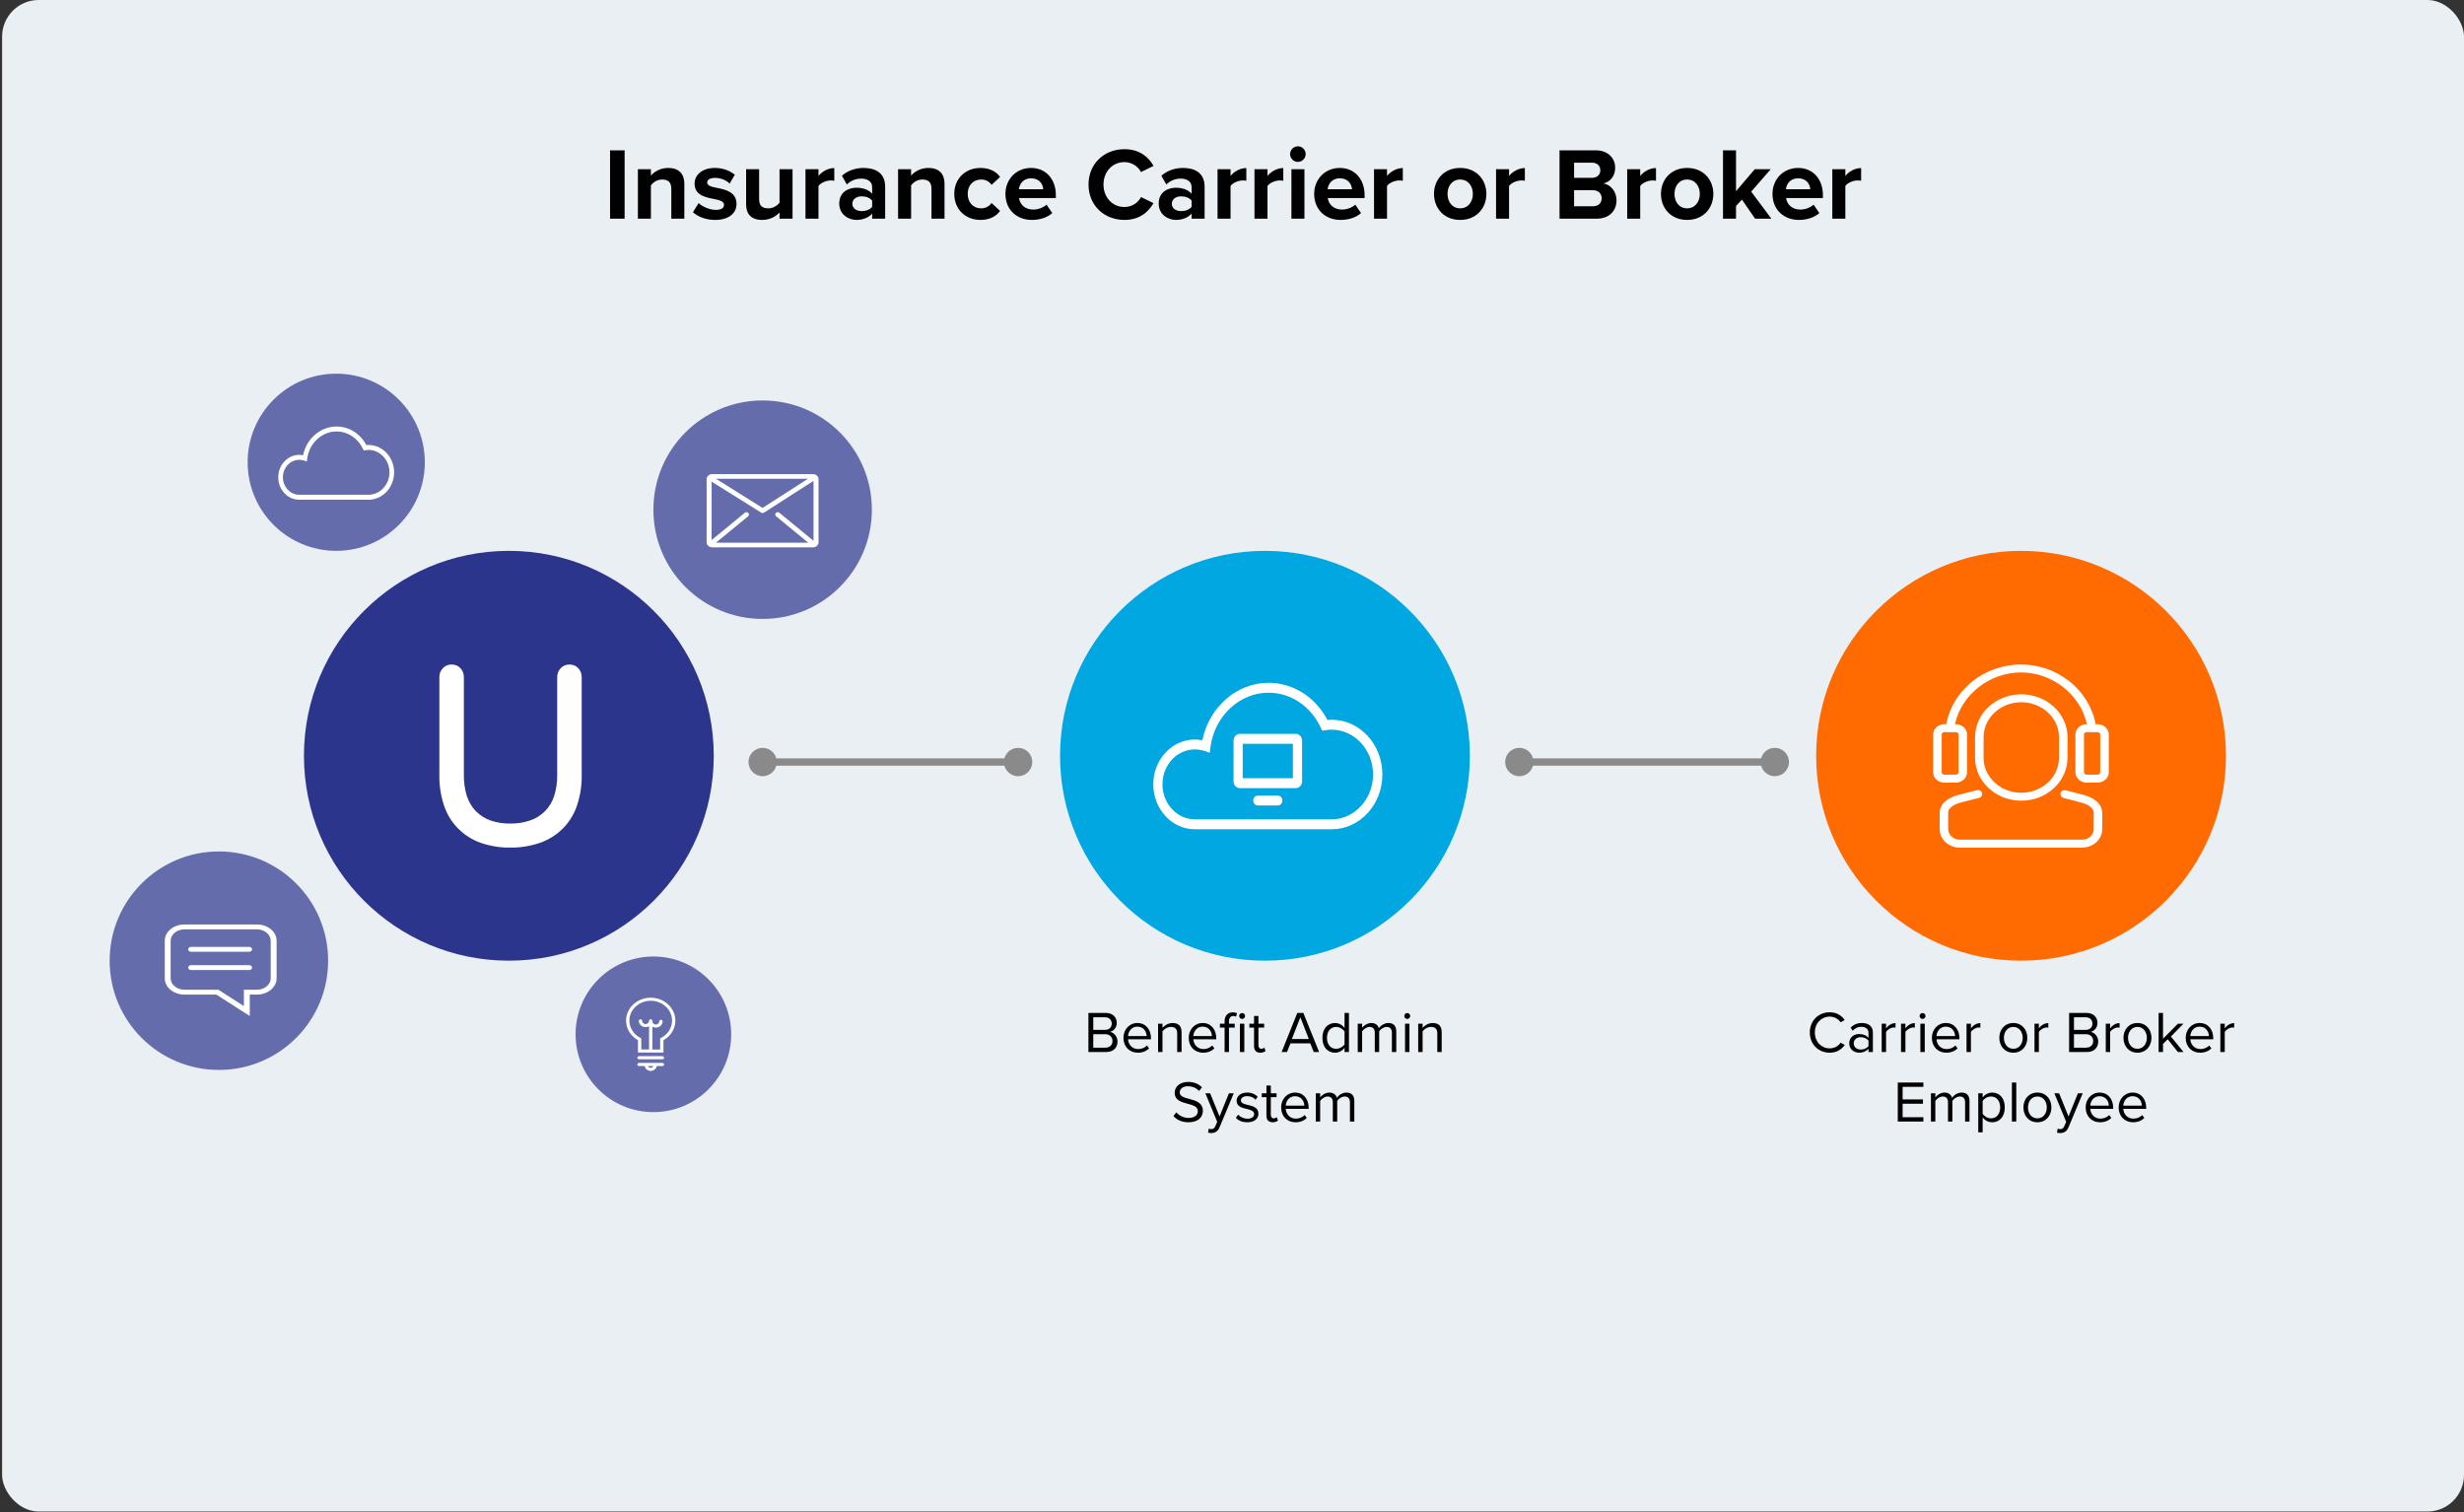 <svg width="673" height="413" viewBox="0 0 673 413" fill="none" xmlns="http://www.w3.org/2000/svg">
<rect x="0" y="0" width="673" height="413" fill="#333333" stroke="none"/>
<rect x="0.574" width="672.425" height="412.829" rx="10" fill="#EAEFF4"/>
<path d="M207.32 208.121H278.078" stroke="#8A8A8A" stroke-width="2"/>
<circle cx="208.3" cy="208.12" r="3.87" fill="#8A8A8A"/>
<circle cx="278.077" cy="208.12" r="3.87" fill="#8A8A8A"/>
<path d="M414 208.121H484.758" stroke="#8A8A8A" stroke-width="2"/>
<circle cx="414.98" cy="208.12" r="3.87" fill="#8A8A8A"/>
<circle cx="484.757" cy="208.12" r="3.87" fill="#8A8A8A"/>
<circle cx="138.985" cy="206.413" r="55.967" fill="#2C358C"/>
<path d="M157.94 182.489C157.625 182.164 157.263 181.913 156.876 181.738C156.031 181.413 155.088 181.413 154.218 181.738C153.808 181.913 153.445 182.164 153.155 182.489C152.841 182.814 152.599 183.189 152.43 183.589C152.261 184.014 152.189 184.49 152.189 184.965V211.651C152.213 213.602 151.947 215.528 151.367 217.379C150.86 218.954 150.014 220.38 148.854 221.555C147.694 222.706 146.317 223.556 144.795 224.081C143.031 224.682 141.195 224.957 139.358 224.932C137.546 224.957 135.734 224.682 134.018 224.106C132.52 223.581 131.143 222.731 130.007 221.58C128.871 220.405 128.026 218.979 127.518 217.404C126.938 215.553 126.673 213.627 126.697 211.676V184.965C126.697 184.49 126.624 184.039 126.455 183.589C126.286 183.164 126.044 182.789 125.754 182.489C125.44 182.164 125.078 181.913 124.691 181.738C124.28 181.563 123.821 181.488 123.362 181.488C122.903 181.488 122.468 181.563 122.033 181.738C121.623 181.913 121.26 182.164 120.97 182.489C120.656 182.814 120.414 183.189 120.245 183.589C120.076 184.014 120.004 184.49 120.004 184.965V211.651C119.955 214.527 120.39 217.379 121.308 220.105C122.106 222.456 123.435 224.607 125.175 226.332C126.914 228.058 128.992 229.384 131.288 230.184C133.897 231.084 136.628 231.535 139.358 231.485C142.113 231.535 144.867 231.084 147.501 230.184C149.797 229.384 151.923 228.058 153.687 226.332C155.427 224.582 156.756 222.456 157.577 220.08C158.495 217.354 158.93 214.502 158.882 211.626V184.965C158.882 184.49 158.809 184.039 158.64 183.589C158.471 183.164 158.229 182.789 157.94 182.489Z" fill="white"/>
<circle cx="59.786" cy="262.381" r="29.836" fill="#2C358C" fill-opacity="0.7"/>
<path d="M68.849 264.262C68.849 264.638 68.488 264.933 68.047 264.933H52.202C51.757 264.933 51.396 264.641 51.396 264.262C51.396 263.896 51.757 263.6 52.202 263.6H68.047C68.488 263.6 68.849 263.893 68.849 264.262ZM68.849 259.271C68.849 259.65 68.488 259.943 68.047 259.943H52.202C51.757 259.943 51.396 259.65 51.396 259.271C51.396 258.905 51.757 258.609 52.202 258.609H68.047C68.488 258.609 68.849 258.902 68.849 259.271V259.271ZM73.942 267.184C73.942 268.903 72.254 270.306 70.176 270.306H66.615V274.782L59.637 270.306H50.374C48.296 270.306 46.608 268.903 46.608 267.184V256.944C46.608 255.225 48.296 253.822 50.374 253.822H70.176C72.254 253.822 73.942 255.225 73.942 256.944V267.184V267.184ZM70.176 252.488H50.374C47.41 252.488 45 254.48 45 256.944V267.184C45 269.638 47.41 271.64 50.374 271.64H59.088L68.223 277.488V271.64H70.18C73.144 271.64 75.554 269.638 75.554 267.184V256.944C75.554 254.48 73.144 252.488 70.18 252.488H70.176Z" fill="white"/>
<circle cx="91.835" cy="126.251" r="24.194" fill="#2C358C" fill-opacity="0.7"/>
<path d="M100.642 121.525C100.454 121.525 100.264 121.535 100.058 121.559C98.393 118.419 95.314 116.488 91.915 116.488C87.523 116.488 83.712 119.808 82.776 124.326C82.437 124.261 82.088 124.231 81.74 124.231C78.575 124.231 76 126.974 76 130.361C76 133.735 78.575 136.488 81.74 136.488H85.316H87.26H87.276H96.554H96.57H97.452H100.642C104.504 136.488 107.646 133.135 107.646 129.003C107.646 124.881 104.504 121.528 100.642 121.528V121.525ZM87.279 135.127H87.263H85.32H81.743C79.276 135.127 77.272 132.979 77.272 130.354C77.272 127.716 79.276 125.582 81.743 125.582C82.202 125.582 82.656 125.657 83.09 125.796L83.804 126.04L83.908 125.25C84.473 121.034 87.916 117.84 91.915 117.84C94.981 117.84 97.75 119.665 99.135 122.592L99.341 123.029L99.795 122.954C100.115 122.9 100.382 122.879 100.638 122.879C103.8 122.879 106.372 125.623 106.372 128.996C106.372 132.38 103.8 135.127 100.638 135.127H97.448H96.567H96.551H87.273H87.279Z" fill="white"/>
<circle cx="208.301" cy="139.207" r="29.836" fill="#2C358C" fill-opacity="0.7"/>
<path d="M195.547 130.755H220.693L208.277 138.721L195.547 130.755V130.755ZM212.869 140.047C212.582 139.816 212.155 139.838 211.903 140.107C211.653 140.367 211.677 140.766 211.964 140.997L220.765 148.222H195.543L204.344 140.997C204.628 140.766 204.652 140.367 204.406 140.107C204.153 139.838 203.723 139.819 203.44 140.047L194.369 147.494V131.543L207.905 140.006C208.018 140.085 208.154 140.117 208.287 140.117C208.424 140.117 208.557 140.088 208.673 140.006L222.199 131.334V147.703L212.869 140.047V140.047ZM222.062 129.488H194.506C193.676 129.488 193 130.118 193 130.885V148.092C193 148.462 193.157 148.792 193.41 149.039C193.423 149.058 193.434 149.08 193.447 149.089C193.502 149.15 193.567 149.2 193.638 149.229C193.884 149.387 194.185 149.488 194.509 149.488H222.066C222.895 149.488 223.568 148.858 223.568 148.092V130.885C223.568 130.115 222.895 129.488 222.066 129.488H222.062Z" fill="white"/>
<circle cx="178.464" cy="282.487" r="21.249" fill="#2C358C" fill-opacity="0.7"/>
<path d="M180.542 283.485L180.307 283.605V286.636H178.184V280.414C178.462 280.567 178.783 280.658 179.129 280.658C180.151 280.658 180.981 279.887 180.981 278.937C180.981 278.704 180.78 278.517 180.529 278.517C180.278 278.517 180.076 278.704 180.076 278.937C180.076 279.42 179.651 279.815 179.132 279.815C178.609 279.815 178.187 279.42 178.187 278.937V278.805C178.187 278.574 177.983 278.385 177.734 278.385C177.484 278.385 177.28 278.574 177.28 278.805C177.28 279.29 176.857 279.683 176.335 279.683C175.813 279.683 175.39 279.29 175.39 278.805C175.39 278.574 175.189 278.385 174.938 278.385C174.687 278.385 174.486 278.574 174.486 278.805C174.486 279.752 175.316 280.525 176.337 280.525C176.683 280.525 177.004 280.435 177.282 280.282V286.634H175.16V283.603L174.924 283.483C173.064 282.529 171.909 280.712 171.909 278.74C171.909 275.755 174.522 273.326 177.734 273.326C180.947 273.326 183.56 275.755 183.56 278.74C183.56 280.71 182.405 282.527 180.544 283.483L180.542 283.485ZM177.732 272.488C174.02 272.488 171 275.293 171 278.744C171 280.937 172.239 282.966 174.251 284.096V287.478H181.214V284.096C183.226 282.964 184.464 280.937 184.464 278.744C184.464 275.293 181.444 272.488 177.734 272.488H177.732ZM181.379 288.888C181.379 289.119 181.175 289.308 180.926 289.308H174.538C174.289 289.308 174.086 289.119 174.086 288.888C174.086 288.655 174.289 288.466 174.538 288.466H180.926C181.177 288.466 181.379 288.655 181.379 288.888ZM177.732 291.646C177.391 291.646 177.106 291.434 177.011 291.148H178.453C178.356 291.434 178.074 291.646 177.732 291.646ZM180.926 290.308H174.538C174.289 290.308 174.086 290.495 174.086 290.728C174.086 290.961 174.289 291.148 174.538 291.148H176.086C176.195 291.902 176.891 292.488 177.732 292.488C178.573 292.488 179.269 291.902 179.378 291.148H180.926C181.177 291.148 181.379 290.959 181.379 290.728C181.379 290.495 181.175 290.308 180.926 290.308Z" fill="white"/>
<circle cx="345.503" cy="206.413" r="55.967" fill="#00A7E0"/>
<path d="M363.714 196.561C363.344 196.561 362.965 196.581 362.559 196.63C359.266 190.35 353.184 186.488 346.463 186.488C337.783 186.488 330.249 193.129 328.399 202.168C327.731 202.042 327.045 201.973 326.351 201.973C320.098 201.973 315 207.463 315 214.231C315 220.979 320.089 226.488 326.351 226.488H333.425H337.268H337.304H355.648H355.684H357.425H363.732C371.365 226.488 377.573 219.779 377.573 211.52C377.573 203.28 371.365 196.571 363.732 196.571L363.714 196.561ZM343.557 219.994C342.862 219.994 342.303 219.389 342.303 218.638C342.303 217.888 342.862 217.283 343.557 217.283H349.016C349.711 217.283 350.27 217.888 350.27 218.638C350.27 219.389 349.711 219.994 349.016 219.994H343.557ZM353.933 200.423C354.881 200.423 355.639 201.252 355.639 202.276V213.412C355.639 214.426 354.872 215.255 353.933 215.255H338.631C337.692 215.255 336.925 214.426 336.925 213.412V202.276C336.925 201.252 337.692 200.423 338.631 200.423H353.933ZM353.13 212.544V203.134H339.425V212.544H353.121H353.13ZM337.295 223.768H337.259H333.416H326.342C321.469 223.768 317.508 219.477 317.508 214.221C317.508 208.946 321.469 204.675 326.342 204.675C327.244 204.675 328.146 204.821 329.003 205.104L330.42 205.591L330.627 204.011C331.746 195.577 338.55 189.189 346.453 189.189C352.517 189.189 357.985 192.836 360.728 198.697L361.134 199.575L362.027 199.428C362.658 199.321 363.191 199.282 363.696 199.282C369.949 199.282 375.029 204.772 375.029 211.52C375.029 218.287 369.94 223.777 363.696 223.777H357.389H355.648H355.612H337.268L337.295 223.768Z" fill="white"/>
<circle cx="552.017" cy="206.413" r="55.967" fill="#FF6B00"/>
<path d="M573.633 210.92C573.633 211.27 573.314 211.574 572.936 211.574H569.905C569.527 211.574 569.208 211.27 569.208 210.92V200.609C569.208 200.259 569.527 199.955 569.905 199.955H572.936C573.314 199.955 573.633 200.251 573.633 200.609V210.92ZM534.927 200.609V210.92C534.927 211.27 534.608 211.574 534.23 211.574H531.039C530.662 211.574 530.343 211.27 530.343 210.92V200.609C530.343 200.259 530.662 199.955 531.039 199.955H534.23C534.608 199.955 534.927 200.251 534.927 200.609ZM572.936 197.792H572.39C570.627 188.43 562.029 181.488 551.988 181.488C541.946 181.488 533.348 188.438 531.585 197.792H531.039C529.36 197.792 528 199.052 528 200.609V210.92C528 212.469 529.36 213.737 531.039 213.737H534.23C535.909 213.737 537.269 212.469 537.269 210.92V200.609C537.269 199.06 535.909 197.792 534.23 197.792H533.97C535.699 189.768 543.365 183.652 551.988 183.652C560.611 183.652 568.276 189.768 570.006 197.792H569.905C568.226 197.792 566.866 199.052 566.866 200.609V210.92C566.866 212.469 568.226 213.737 569.905 213.737H572.936C574.615 213.737 575.975 212.469 575.975 210.92V200.609C575.975 199.06 574.615 197.792 572.936 197.792ZM574.195 222.126V226.422C574.195 229.216 571.744 231.488 568.73 231.488H535.246C532.232 231.488 529.78 229.216 529.78 226.422V222.126C529.78 220.469 530.67 218.251 534.918 217.099L539.931 215.815C540.552 215.659 541.199 215.994 541.367 216.57C541.535 217.146 541.174 217.745 540.552 217.901L535.557 219.185C532.114 220.119 532.114 221.628 532.114 222.126V226.422C532.114 228.017 533.516 229.325 535.246 229.325H568.73C570.451 229.325 571.861 228.017 571.861 226.422V222.126C571.861 220.78 570.703 219.792 568.411 219.177L563.65 217.94C563.029 217.776 562.668 217.185 562.836 216.601C563.012 216.025 563.65 215.691 564.271 215.854L569.049 217.091C573.532 218.282 574.195 220.757 574.195 222.119V222.126ZM541.786 201.333C541.786 196.072 546.404 191.792 552.08 191.792C557.756 191.792 562.374 196.072 562.374 201.333V206.975C562.374 212.235 557.756 216.516 552.08 216.516C546.404 216.516 541.786 212.235 541.786 206.975V201.333ZM552.08 218.679C559.04 218.679 564.708 213.426 564.708 206.975V201.333C564.708 194.881 559.04 189.628 552.08 189.628C545.12 189.628 539.452 194.881 539.452 201.333V206.975C539.452 213.426 545.12 218.679 552.08 218.679Z" fill="white"/>
<path d="M170.605 59.728V41.053H166.629V59.728H170.605ZM186.913 59.728V50.181C186.913 47.548 185.485 45.868 182.517 45.868C180.305 45.868 178.653 46.932 177.785 47.968V46.205H174.229V59.728H177.785V50.629C178.373 49.816 179.465 49.032 180.865 49.032C182.377 49.032 183.357 49.676 183.357 51.553V59.728H186.913ZM189.268 57.965C190.696 59.281 192.964 60.065 195.316 60.065C199.068 60.065 201.168 58.217 201.168 55.724C201.168 52.364 198.06 51.748 195.736 51.3C194.224 50.992 193.16 50.684 193.16 49.844C193.16 49.06 194 48.584 195.288 48.584C196.94 48.584 198.48 49.285 199.292 50.153L200.692 47.717C199.376 46.653 197.556 45.868 195.26 45.868C191.704 45.868 189.716 47.856 189.716 50.124C189.716 53.344 192.712 53.904 195.036 54.352C196.576 54.66 197.752 54.996 197.752 55.949C197.752 56.788 197.024 57.321 195.484 57.321C193.804 57.321 191.788 56.397 190.808 55.472L189.268 57.965ZM216.471 59.728V46.205H212.915V55.361C212.299 56.145 211.207 56.901 209.835 56.901C208.323 56.901 207.343 56.285 207.343 54.408V46.205H203.787V55.809C203.787 58.441 205.187 60.065 208.155 60.065C210.367 60.065 211.991 59.056 212.915 58.02V59.728H216.471ZM223.558 59.728V50.797C224.146 49.928 225.714 49.285 226.89 49.285C227.282 49.285 227.618 49.312 227.87 49.368V45.897C226.19 45.897 224.51 46.849 223.558 48.053V46.205H220.002V59.728H223.558ZM241.768 59.728V50.992C241.768 47.1 238.94 45.868 235.86 45.868C233.732 45.868 231.604 46.541 229.952 47.996L231.296 50.377C232.444 49.312 233.788 48.781 235.244 48.781C237.036 48.781 238.212 49.676 238.212 51.048V52.925C237.316 51.833 235.72 51.273 233.928 51.273C231.772 51.273 229.224 52.42 229.224 55.584C229.224 58.608 231.772 60.065 233.928 60.065C235.692 60.065 237.288 59.42 238.212 58.328V59.728H241.768ZM238.212 56.48C237.624 57.264 236.504 57.657 235.356 57.657C233.956 57.657 232.808 56.928 232.808 55.669C232.808 54.38 233.956 53.624 235.356 53.624C236.504 53.624 237.624 54.017 238.212 54.8V56.48ZM257.979 59.728V50.181C257.979 47.548 256.551 45.868 253.583 45.868C251.371 45.868 249.719 46.932 248.851 47.968V46.205H245.295V59.728H248.851V50.629C249.439 49.816 250.531 49.032 251.931 49.032C253.443 49.032 254.423 49.676 254.423 51.553V59.728H257.979ZM260.642 52.953C260.642 57.124 263.638 60.065 267.81 60.065C270.582 60.065 272.262 58.861 273.158 57.6L270.834 55.444C270.19 56.34 269.21 56.901 267.978 56.901C265.822 56.901 264.31 55.304 264.31 52.953C264.31 50.6 265.822 49.032 267.978 49.032C269.21 49.032 270.19 49.565 270.834 50.489L273.158 48.333C272.262 47.072 270.582 45.868 267.81 45.868C263.638 45.868 260.642 48.809 260.642 52.953ZM274.615 52.953C274.615 57.292 277.723 60.065 281.839 60.065C283.939 60.065 286.039 59.449 287.411 58.188L285.843 55.892C284.975 56.733 283.491 57.236 282.231 57.236C279.935 57.236 278.563 55.809 278.339 54.1H288.391V53.316C288.391 48.892 285.647 45.868 281.615 45.868C277.499 45.868 274.615 49.032 274.615 52.953ZM281.615 48.697C283.967 48.697 284.863 50.404 284.947 51.693H278.283C278.451 50.349 279.403 48.697 281.615 48.697ZM307.111 60.065C311.367 60.065 313.719 57.797 315.063 55.472L311.647 53.821C310.863 55.361 309.183 56.536 307.111 56.536C303.863 56.536 301.399 53.932 301.399 50.404C301.399 46.877 303.863 44.273 307.111 44.273C309.183 44.273 310.863 45.477 311.647 46.989L315.063 45.309C313.747 42.984 311.367 40.745 307.111 40.745C301.651 40.745 297.311 44.664 297.311 50.404C297.311 56.145 301.651 60.065 307.111 60.065ZM329.022 59.728V50.992C329.022 47.1 326.194 45.868 323.114 45.868C320.986 45.868 318.858 46.541 317.206 47.996L318.55 50.377C319.698 49.312 321.042 48.781 322.498 48.781C324.29 48.781 325.466 49.676 325.466 51.048V52.925C324.57 51.833 322.974 51.273 321.182 51.273C319.026 51.273 316.478 52.42 316.478 55.584C316.478 58.608 319.026 60.065 321.182 60.065C322.946 60.065 324.542 59.42 325.466 58.328V59.728H329.022ZM325.466 56.48C324.878 57.264 323.758 57.657 322.61 57.657C321.21 57.657 320.062 56.928 320.062 55.669C320.062 54.38 321.21 53.624 322.61 53.624C323.758 53.624 324.878 54.017 325.466 54.8V56.48ZM336.105 59.728V50.797C336.693 49.928 338.261 49.285 339.437 49.285C339.829 49.285 340.165 49.312 340.417 49.368V45.897C338.737 45.897 337.057 46.849 336.105 48.053V46.205H332.549V59.728H336.105ZM346.195 59.728V50.797C346.783 49.928 348.351 49.285 349.527 49.285C349.919 49.285 350.255 49.312 350.507 49.368V45.897C348.827 45.897 347.147 46.849 346.195 48.053V46.205H342.639V59.728H346.195ZM354.493 44.217C355.669 44.217 356.621 43.264 356.621 42.089C356.621 40.913 355.669 39.961 354.493 39.961C353.345 39.961 352.365 40.913 352.365 42.089C352.365 43.264 353.345 44.217 354.493 44.217ZM356.285 59.728V46.205H352.729V59.728H356.285ZM358.943 52.953C358.943 57.292 362.051 60.065 366.167 60.065C368.267 60.065 370.367 59.449 371.739 58.188L370.171 55.892C369.303 56.733 367.819 57.236 366.559 57.236C364.263 57.236 362.891 55.809 362.667 54.1H372.719V53.316C372.719 48.892 369.975 45.868 365.943 45.868C361.827 45.868 358.943 49.032 358.943 52.953ZM365.943 48.697C368.295 48.697 369.191 50.404 369.275 51.693H362.611C362.779 50.349 363.731 48.697 365.943 48.697ZM378.843 59.728V50.797C379.431 49.928 380.999 49.285 382.175 49.285C382.567 49.285 382.903 49.312 383.155 49.368V45.897C381.475 45.897 379.795 46.849 378.843 48.053V46.205H375.287V59.728H378.843ZM398.813 60.065C403.293 60.065 405.981 56.816 405.981 52.953C405.981 49.117 403.293 45.868 398.813 45.868C394.361 45.868 391.673 49.117 391.673 52.953C391.673 56.816 394.361 60.065 398.813 60.065ZM398.813 56.901C396.601 56.901 395.369 55.081 395.369 52.953C395.369 50.852 396.601 49.032 398.813 49.032C401.025 49.032 402.285 50.852 402.285 52.953C402.285 55.081 401.025 56.901 398.813 56.901ZM412.175 59.728V50.797C412.763 49.928 414.331 49.285 415.507 49.285C415.899 49.285 416.235 49.312 416.487 49.368V45.897C414.807 45.897 413.127 46.849 412.175 48.053V46.205H408.619V59.728H412.175ZM436.093 59.728C439.649 59.728 441.525 57.489 441.525 54.688C441.525 52.337 439.929 50.404 437.941 50.096C439.705 49.733 441.161 48.164 441.161 45.812C441.161 43.321 439.341 41.053 435.785 41.053H425.957V59.728H436.093ZM429.933 44.441H434.917C436.261 44.441 437.101 45.337 437.101 46.484C437.101 47.688 436.261 48.556 434.917 48.556H429.933V44.441ZM429.933 51.944H435.057C436.625 51.944 437.465 52.953 437.465 54.129C437.465 55.472 436.569 56.34 435.057 56.34H429.933V51.944ZM447.996 59.728V50.797C448.584 49.928 450.152 49.285 451.328 49.285C451.72 49.285 452.056 49.312 452.308 49.368V45.897C450.628 45.897 448.948 46.849 447.996 48.053V46.205H444.44V59.728H447.996ZM460.802 60.065C465.282 60.065 467.97 56.816 467.97 52.953C467.97 49.117 465.282 45.868 460.802 45.868C456.35 45.868 453.662 49.117 453.662 52.953C453.662 56.816 456.35 60.065 460.802 60.065ZM460.802 56.901C458.59 56.901 457.358 55.081 457.358 52.953C457.358 50.852 458.59 49.032 460.802 49.032C463.014 49.032 464.274 50.852 464.274 52.953C464.274 55.081 463.014 56.901 460.802 56.901ZM483.824 59.728L478.308 52.337L483.656 46.205H479.288L474.164 52.224V41.053H470.608V59.728H474.164V56.257L475.788 54.52L479.372 59.728H483.824ZM484.123 52.953C484.123 57.292 487.231 60.065 491.347 60.065C493.447 60.065 495.547 59.449 496.919 58.188L495.351 55.892C494.483 56.733 492.999 57.236 491.739 57.236C489.443 57.236 488.071 55.809 487.847 54.1H497.899V53.316C497.899 48.892 495.155 45.868 491.123 45.868C487.007 45.868 484.123 49.032 484.123 52.953ZM491.123 48.697C493.475 48.697 494.371 50.404 494.455 51.693H487.791C487.959 50.349 488.911 48.697 491.123 48.697ZM504.023 59.728V50.797C504.611 49.928 506.179 49.285 507.355 49.285C507.747 49.285 508.083 49.312 508.335 49.368V45.897C506.655 45.897 504.975 46.849 504.023 48.053V46.205H500.467V59.728H504.023Z" fill="#010101"/>
<path d="M302.145 287.32C304.097 287.32 305.233 286.152 305.233 284.44C305.233 283.16 304.289 281.992 303.153 281.816C304.129 281.608 305.025 280.712 305.025 279.368C305.025 277.768 303.889 276.648 302.033 276.648H297.281V287.32H302.145ZM298.609 277.832H301.809C303.009 277.832 303.649 278.6 303.649 279.56C303.649 280.536 303.009 281.272 301.809 281.272H298.609V277.832ZM298.609 282.456H301.873C303.185 282.456 303.857 283.32 303.857 284.296C303.857 285.432 303.121 286.136 301.873 286.136H298.609V282.456ZM306.848 283.448C306.848 285.864 308.496 287.512 310.784 287.512C312.048 287.512 313.088 287.096 313.856 286.328L313.28 285.544C312.672 286.168 311.776 286.52 310.896 286.52C309.232 286.52 308.208 285.304 308.112 283.848H314.368V283.544C314.368 281.224 312.992 279.4 310.656 279.4C308.448 279.4 306.848 281.208 306.848 283.448ZM310.64 280.392C312.4 280.392 313.168 281.816 313.184 282.968H308.112C308.176 281.784 308.992 280.392 310.64 280.392ZM322.727 287.32V281.896C322.727 280.216 321.879 279.4 320.263 279.4C319.111 279.4 318.055 280.072 317.511 280.712V279.592H316.311V287.32H317.511V281.672C317.959 281.048 318.855 280.472 319.799 280.472C320.839 280.472 321.527 280.904 321.527 282.264V287.32H322.727ZM324.676 283.448C324.676 285.864 326.324 287.512 328.612 287.512C329.876 287.512 330.916 287.096 331.684 286.328L331.108 285.544C330.5 286.168 329.604 286.52 328.724 286.52C327.06 286.52 326.036 285.304 325.94 283.848H332.196V283.544C332.196 281.224 330.82 279.4 328.484 279.4C326.276 279.4 324.676 281.208 324.676 283.448ZM328.468 280.392C330.228 280.392 330.996 281.816 331.012 282.968H325.94C326.004 281.784 326.82 280.392 328.468 280.392ZM335.676 280.648H337.244V279.592H335.676V279C335.676 278.024 336.108 277.48 336.892 277.48C337.196 277.48 337.404 277.56 337.58 277.672L337.884 276.76C337.58 276.568 337.164 276.488 336.716 276.488C335.372 276.488 334.476 277.4 334.476 279V279.592H333.196V280.648H334.476V287.32H335.676V280.648ZM339.26 278.296C339.708 278.296 340.076 277.928 340.076 277.48C340.076 277.032 339.708 276.68 339.26 276.68C338.828 276.68 338.46 277.032 338.46 277.48C338.46 277.928 338.828 278.296 339.26 278.296ZM339.868 287.32V279.592H338.668V287.32H339.868ZM344.232 287.512C344.936 287.512 345.368 287.304 345.672 287.016L345.32 286.12C345.16 286.296 344.84 286.44 344.504 286.44C343.976 286.44 343.72 286.024 343.72 285.448V280.648H345.288V279.592H343.72V277.48H342.52V279.592H341.24V280.648H342.52V285.704C342.52 286.856 343.096 287.512 344.232 287.512ZM360.292 287.32L355.988 276.648H354.34L350.052 287.32H351.524L352.468 284.952H357.876L358.82 287.32H360.292ZM357.476 283.768H352.852L355.172 277.832L357.476 283.768ZM368.44 287.32V276.648H367.24V280.76C366.616 279.912 365.672 279.4 364.632 279.4C362.6 279.4 361.192 281 361.192 283.464C361.192 285.976 362.616 287.512 364.632 287.512C365.72 287.512 366.664 286.952 367.24 286.168V287.32H368.44ZM367.24 285.224C366.808 285.896 365.88 286.44 364.92 286.44C363.368 286.44 362.44 285.176 362.44 283.464C362.44 281.752 363.368 280.472 364.92 280.472C365.88 280.472 366.808 281.048 367.24 281.72V285.224ZM381.371 287.32V281.736C381.371 280.184 380.619 279.4 379.211 279.4C378.091 279.4 377.051 280.136 376.619 280.84C376.395 280.04 375.723 279.4 374.539 279.4C373.403 279.4 372.363 280.216 372.043 280.712V279.592H370.843V287.32H372.043V281.672C372.459 281.048 373.291 280.472 374.075 280.472C375.083 280.472 375.499 281.096 375.499 282.072V287.32H376.699V281.656C377.099 281.048 377.947 280.472 378.747 280.472C379.739 280.472 380.171 281.096 380.171 282.072V287.32H381.371ZM384.357 278.296C384.805 278.296 385.173 277.928 385.173 277.48C385.173 277.032 384.805 276.68 384.357 276.68C383.925 276.68 383.557 277.032 383.557 277.48C383.557 277.928 383.925 278.296 384.357 278.296ZM384.965 287.32V279.592H383.765V287.32H384.965ZM393.774 287.32V281.896C393.774 280.216 392.926 279.4 391.31 279.4C390.158 279.4 389.102 280.072 388.558 280.712V279.592H387.358V287.32H388.558V281.672C389.006 281.048 389.902 280.472 390.846 280.472C391.886 280.472 392.574 280.904 392.574 282.264V287.32H393.774ZM320.509 304.816C321.389 305.808 322.749 306.512 324.605 306.512C327.485 306.512 328.541 304.928 328.541 303.376C328.541 301.136 326.557 300.592 324.813 300.128C323.453 299.76 322.221 299.44 322.221 298.368C322.221 297.36 323.133 296.672 324.413 296.672C325.581 296.672 326.701 297.072 327.501 297.952L328.301 296.976C327.405 296.032 326.141 295.488 324.509 295.488C322.413 295.488 320.845 296.688 320.845 298.448C320.845 300.544 322.749 301.024 324.461 301.472C325.869 301.856 327.165 302.208 327.165 303.488C327.165 304.304 326.557 305.328 324.653 305.328C323.149 305.328 321.997 304.592 321.293 303.808L320.509 304.816ZM329.95 309.344C330.174 309.408 330.574 309.456 330.83 309.456C331.854 309.44 332.638 309.008 333.102 307.888L336.974 298.592H335.662L333.102 304.928L330.526 298.592H329.23L332.462 306.4L331.95 307.568C331.678 308.208 331.326 308.384 330.798 308.384C330.606 308.384 330.318 308.336 330.142 308.256L329.95 309.344ZM337.554 305.296C338.338 306.128 339.41 306.512 340.674 306.512C342.674 306.512 343.714 305.472 343.714 304.176C343.714 302.464 342.162 302.08 340.818 301.776C339.81 301.536 338.93 301.296 338.93 300.544C338.93 299.856 339.586 299.376 340.642 299.376C341.634 299.376 342.482 299.792 342.946 300.352L343.506 299.52C342.882 298.896 341.954 298.4 340.642 298.4C338.802 298.4 337.762 299.424 337.762 300.624C337.762 302.224 339.25 302.576 340.562 302.88C341.602 303.136 342.546 303.408 342.546 304.256C342.546 305.008 341.906 305.536 340.722 305.536C339.666 305.536 338.69 305.024 338.178 304.432L337.554 305.296ZM347.615 306.512C348.319 306.512 348.751 306.304 349.055 306.016L348.703 305.12C348.543 305.296 348.223 305.44 347.887 305.44C347.359 305.44 347.103 305.024 347.103 304.448V299.648H348.671V298.592H347.103V296.48H345.903V298.592H344.623V299.648H345.903V304.704C345.903 305.856 346.479 306.512 347.615 306.512ZM349.918 302.448C349.918 304.864 351.566 306.512 353.854 306.512C355.118 306.512 356.158 306.096 356.926 305.328L356.35 304.544C355.742 305.168 354.846 305.52 353.966 305.52C352.302 305.52 351.278 304.304 351.182 302.848H357.438V302.544C357.438 300.224 356.062 298.4 353.726 298.4C351.518 298.4 349.918 300.208 349.918 302.448ZM353.71 299.392C355.47 299.392 356.238 300.816 356.254 301.968H351.182C351.246 300.784 352.062 299.392 353.71 299.392ZM369.91 306.32V300.736C369.91 299.184 369.158 298.4 367.75 298.4C366.63 298.4 365.59 299.136 365.158 299.84C364.934 299.04 364.262 298.4 363.078 298.4C361.942 298.4 360.902 299.216 360.582 299.712V298.592H359.382V306.32H360.582V300.672C360.998 300.048 361.83 299.472 362.614 299.472C363.622 299.472 364.038 300.096 364.038 301.072V306.32H365.238V300.656C365.638 300.048 366.486 299.472 367.286 299.472C368.278 299.472 368.71 300.096 368.71 301.072V306.32H369.91Z" fill="#010101"/>
<path d="M499.758 287.512C501.694 287.512 502.974 286.616 503.87 285.4L502.734 284.776C502.126 285.688 501.022 286.328 499.758 286.328C497.47 286.328 495.694 284.52 495.694 281.992C495.694 279.448 497.47 277.656 499.758 277.656C501.022 277.656 502.126 278.312 502.734 279.208L503.854 278.584C503.006 277.384 501.694 276.472 499.758 276.472C496.734 276.472 494.318 278.712 494.318 281.992C494.318 285.272 496.734 287.512 499.758 287.512ZM511.547 287.32V282.008C511.547 280.136 510.187 279.4 508.555 279.4C507.291 279.4 506.299 279.816 505.467 280.68L506.027 281.512C506.715 280.776 507.467 280.44 508.395 280.44C509.515 280.44 510.347 281.032 510.347 282.072V283.464C509.723 282.744 508.843 282.408 507.787 282.408C506.475 282.408 505.083 283.224 505.083 284.952C505.083 286.632 506.475 287.512 507.787 287.512C508.827 287.512 509.707 287.144 510.347 286.44V287.32H511.547ZM510.347 285.688C509.883 286.328 509.067 286.648 508.219 286.648C507.099 286.648 506.315 285.944 506.315 284.968C506.315 283.976 507.099 283.272 508.219 283.272C509.067 283.272 509.883 283.592 510.347 284.232V285.688ZM515.152 287.32V281.848C515.504 281.224 516.512 280.616 517.248 280.616C517.44 280.616 517.584 280.632 517.728 280.664V279.432C516.672 279.432 515.776 280.024 515.152 280.84V279.592H513.952V287.32H515.152ZM520.433 287.32V281.848C520.785 281.224 521.793 280.616 522.529 280.616C522.721 280.616 522.865 280.632 523.009 280.664V279.432C521.953 279.432 521.057 280.024 520.433 280.84V279.592H519.233V287.32H520.433ZM525.107 278.296C525.555 278.296 525.923 277.928 525.923 277.48C525.923 277.032 525.555 276.68 525.107 276.68C524.675 276.68 524.307 277.032 524.307 277.48C524.307 277.928 524.675 278.296 525.107 278.296ZM525.715 287.32V279.592H524.515V287.32H525.715ZM527.66 283.448C527.66 285.864 529.308 287.512 531.596 287.512C532.86 287.512 533.9 287.096 534.668 286.328L534.092 285.544C533.484 286.168 532.588 286.52 531.708 286.52C530.044 286.52 529.02 285.304 528.924 283.848H535.18V283.544C535.18 281.224 533.804 279.4 531.468 279.4C529.26 279.4 527.66 281.208 527.66 283.448ZM531.452 280.392C533.212 280.392 533.98 281.816 533.996 282.968H528.924C528.988 281.784 529.804 280.392 531.452 280.392ZM538.324 287.32V281.848C538.676 281.224 539.684 280.616 540.42 280.616C540.612 280.616 540.756 280.632 540.9 280.664V279.432C539.844 279.432 538.948 280.024 538.324 280.84V279.592H537.124V287.32H538.324ZM549.906 287.512C552.258 287.512 553.73 285.688 553.73 283.448C553.73 281.208 552.258 279.4 549.906 279.4C547.554 279.4 546.082 281.208 546.082 283.448C546.082 285.688 547.554 287.512 549.906 287.512ZM549.906 286.44C548.258 286.44 547.33 285.032 547.33 283.448C547.33 281.88 548.258 280.472 549.906 280.472C551.554 280.472 552.466 281.88 552.466 283.448C552.466 285.032 551.554 286.44 549.906 286.44ZM556.886 287.32V281.848C557.238 281.224 558.246 280.616 558.982 280.616C559.174 280.616 559.318 280.632 559.462 280.664V279.432C558.406 279.432 557.51 280.024 556.886 280.84V279.592H555.686V287.32H556.886ZM570.005 287.32C571.957 287.32 573.093 286.152 573.093 284.44C573.093 283.16 572.149 281.992 571.013 281.816C571.989 281.608 572.885 280.712 572.885 279.368C572.885 277.768 571.749 276.648 569.893 276.648H565.141V287.32H570.005ZM566.469 277.832H569.669C570.869 277.832 571.509 278.6 571.509 279.56C571.509 280.536 570.869 281.272 569.669 281.272H566.469V277.832ZM566.469 282.456H569.733C571.045 282.456 571.717 283.32 571.717 284.296C571.717 285.432 570.981 286.136 569.733 286.136H566.469V282.456ZM576.355 287.32V281.848C576.707 281.224 577.715 280.616 578.451 280.616C578.643 280.616 578.787 280.632 578.931 280.664V279.432C577.875 279.432 576.979 280.024 576.355 280.84V279.592H575.155V287.32H576.355ZM583.812 287.512C586.164 287.512 587.636 285.688 587.636 283.448C587.636 281.208 586.164 279.4 583.812 279.4C581.46 279.4 579.988 281.208 579.988 283.448C579.988 285.688 581.46 287.512 583.812 287.512ZM583.812 286.44C582.164 286.44 581.236 285.032 581.236 283.448C581.236 281.88 582.164 280.472 583.812 280.472C585.46 280.472 586.372 281.88 586.372 283.448C586.372 285.032 585.46 286.44 583.812 286.44ZM596.393 287.32L592.953 283.096L596.377 279.592H594.857L590.793 283.704V276.648H589.593V287.32H590.793V285.112L592.073 283.848L594.857 287.32H596.393ZM596.988 283.448C596.988 285.864 598.636 287.512 600.924 287.512C602.188 287.512 603.228 287.096 603.996 286.328L603.42 285.544C602.812 286.168 601.916 286.52 601.036 286.52C599.372 286.52 598.348 285.304 598.252 283.848H604.508V283.544C604.508 281.224 603.132 279.4 600.796 279.4C598.588 279.4 596.988 281.208 596.988 283.448ZM600.78 280.392C602.54 280.392 603.308 281.816 603.324 282.968H598.252C598.316 281.784 599.132 280.392 600.78 280.392ZM607.652 287.32V281.848C608.004 281.224 609.012 280.616 609.748 280.616C609.94 280.616 610.084 280.632 610.228 280.664V279.432C609.172 279.432 608.276 280.024 607.652 280.84V279.592H606.452V287.32H607.652ZM525.336 306.32V305.136H519.672V301.456H525.224V300.272H519.672V296.832H525.336V295.648H518.344V306.32H525.336ZM537.933 306.32V300.736C537.933 299.184 537.181 298.4 535.773 298.4C534.653 298.4 533.613 299.136 533.181 299.84C532.957 299.04 532.285 298.4 531.101 298.4C529.965 298.4 528.925 299.216 528.605 299.712V298.592H527.405V306.32H528.605V300.672C529.021 300.048 529.853 299.472 530.637 299.472C531.645 299.472 532.061 300.096 532.061 301.072V306.32H533.261V300.656C533.661 300.048 534.509 299.472 535.309 299.472C536.301 299.472 536.733 300.096 536.733 301.072V306.32H537.933ZM541.527 305.152C542.151 306.016 543.079 306.512 544.135 306.512C546.167 306.512 547.575 304.944 547.575 302.448C547.575 299.936 546.167 298.4 544.135 298.4C543.047 298.4 542.087 298.96 541.527 299.744V298.592H540.327V309.264H541.527V305.152ZM546.311 302.448C546.311 304.16 545.383 305.44 543.831 305.44C542.887 305.44 541.943 304.864 541.527 304.192V300.704C541.943 300.032 542.887 299.472 543.831 299.472C545.383 299.472 546.311 300.736 546.311 302.448ZM550.715 306.32V295.648H549.515V306.32H550.715ZM556.484 306.512C558.836 306.512 560.308 304.688 560.308 302.448C560.308 300.208 558.836 298.4 556.484 298.4C554.132 298.4 552.66 300.208 552.66 302.448C552.66 304.688 554.132 306.512 556.484 306.512ZM556.484 305.44C554.836 305.44 553.908 304.032 553.908 302.448C553.908 300.88 554.836 299.472 556.484 299.472C558.132 299.472 559.044 300.88 559.044 302.448C559.044 304.032 558.132 305.44 556.484 305.44ZM561.833 309.344C562.057 309.408 562.457 309.456 562.713 309.456C563.737 309.44 564.521 309.008 564.985 307.888L568.857 298.592H567.545L564.985 304.928L562.409 298.592H561.113L564.345 306.4L563.833 307.568C563.561 308.208 563.209 308.384 562.681 308.384C562.489 308.384 562.201 308.336 562.025 308.256L561.833 309.344ZM569.66 302.448C569.66 304.864 571.308 306.512 573.596 306.512C574.86 306.512 575.9 306.096 576.668 305.328L576.092 304.544C575.484 305.168 574.588 305.52 573.708 305.52C572.044 305.52 571.02 304.304 570.924 302.848H577.18V302.544C577.18 300.224 575.804 298.4 573.468 298.4C571.26 298.4 569.66 300.208 569.66 302.448ZM573.452 299.392C575.212 299.392 575.98 300.816 575.996 301.968H570.924C570.988 300.784 571.804 299.392 573.452 299.392ZM578.676 302.448C578.676 304.864 580.324 306.512 582.612 306.512C583.876 306.512 584.916 306.096 585.684 305.328L585.108 304.544C584.5 305.168 583.604 305.52 582.724 305.52C581.06 305.52 580.036 304.304 579.94 302.848H586.196V302.544C586.196 300.224 584.82 298.4 582.484 298.4C580.276 298.4 578.676 300.208 578.676 302.448ZM582.468 299.392C584.228 299.392 584.996 300.816 585.012 301.968H579.94C580.004 300.784 580.82 299.392 582.468 299.392Z" fill="#010101"/>
</svg>
